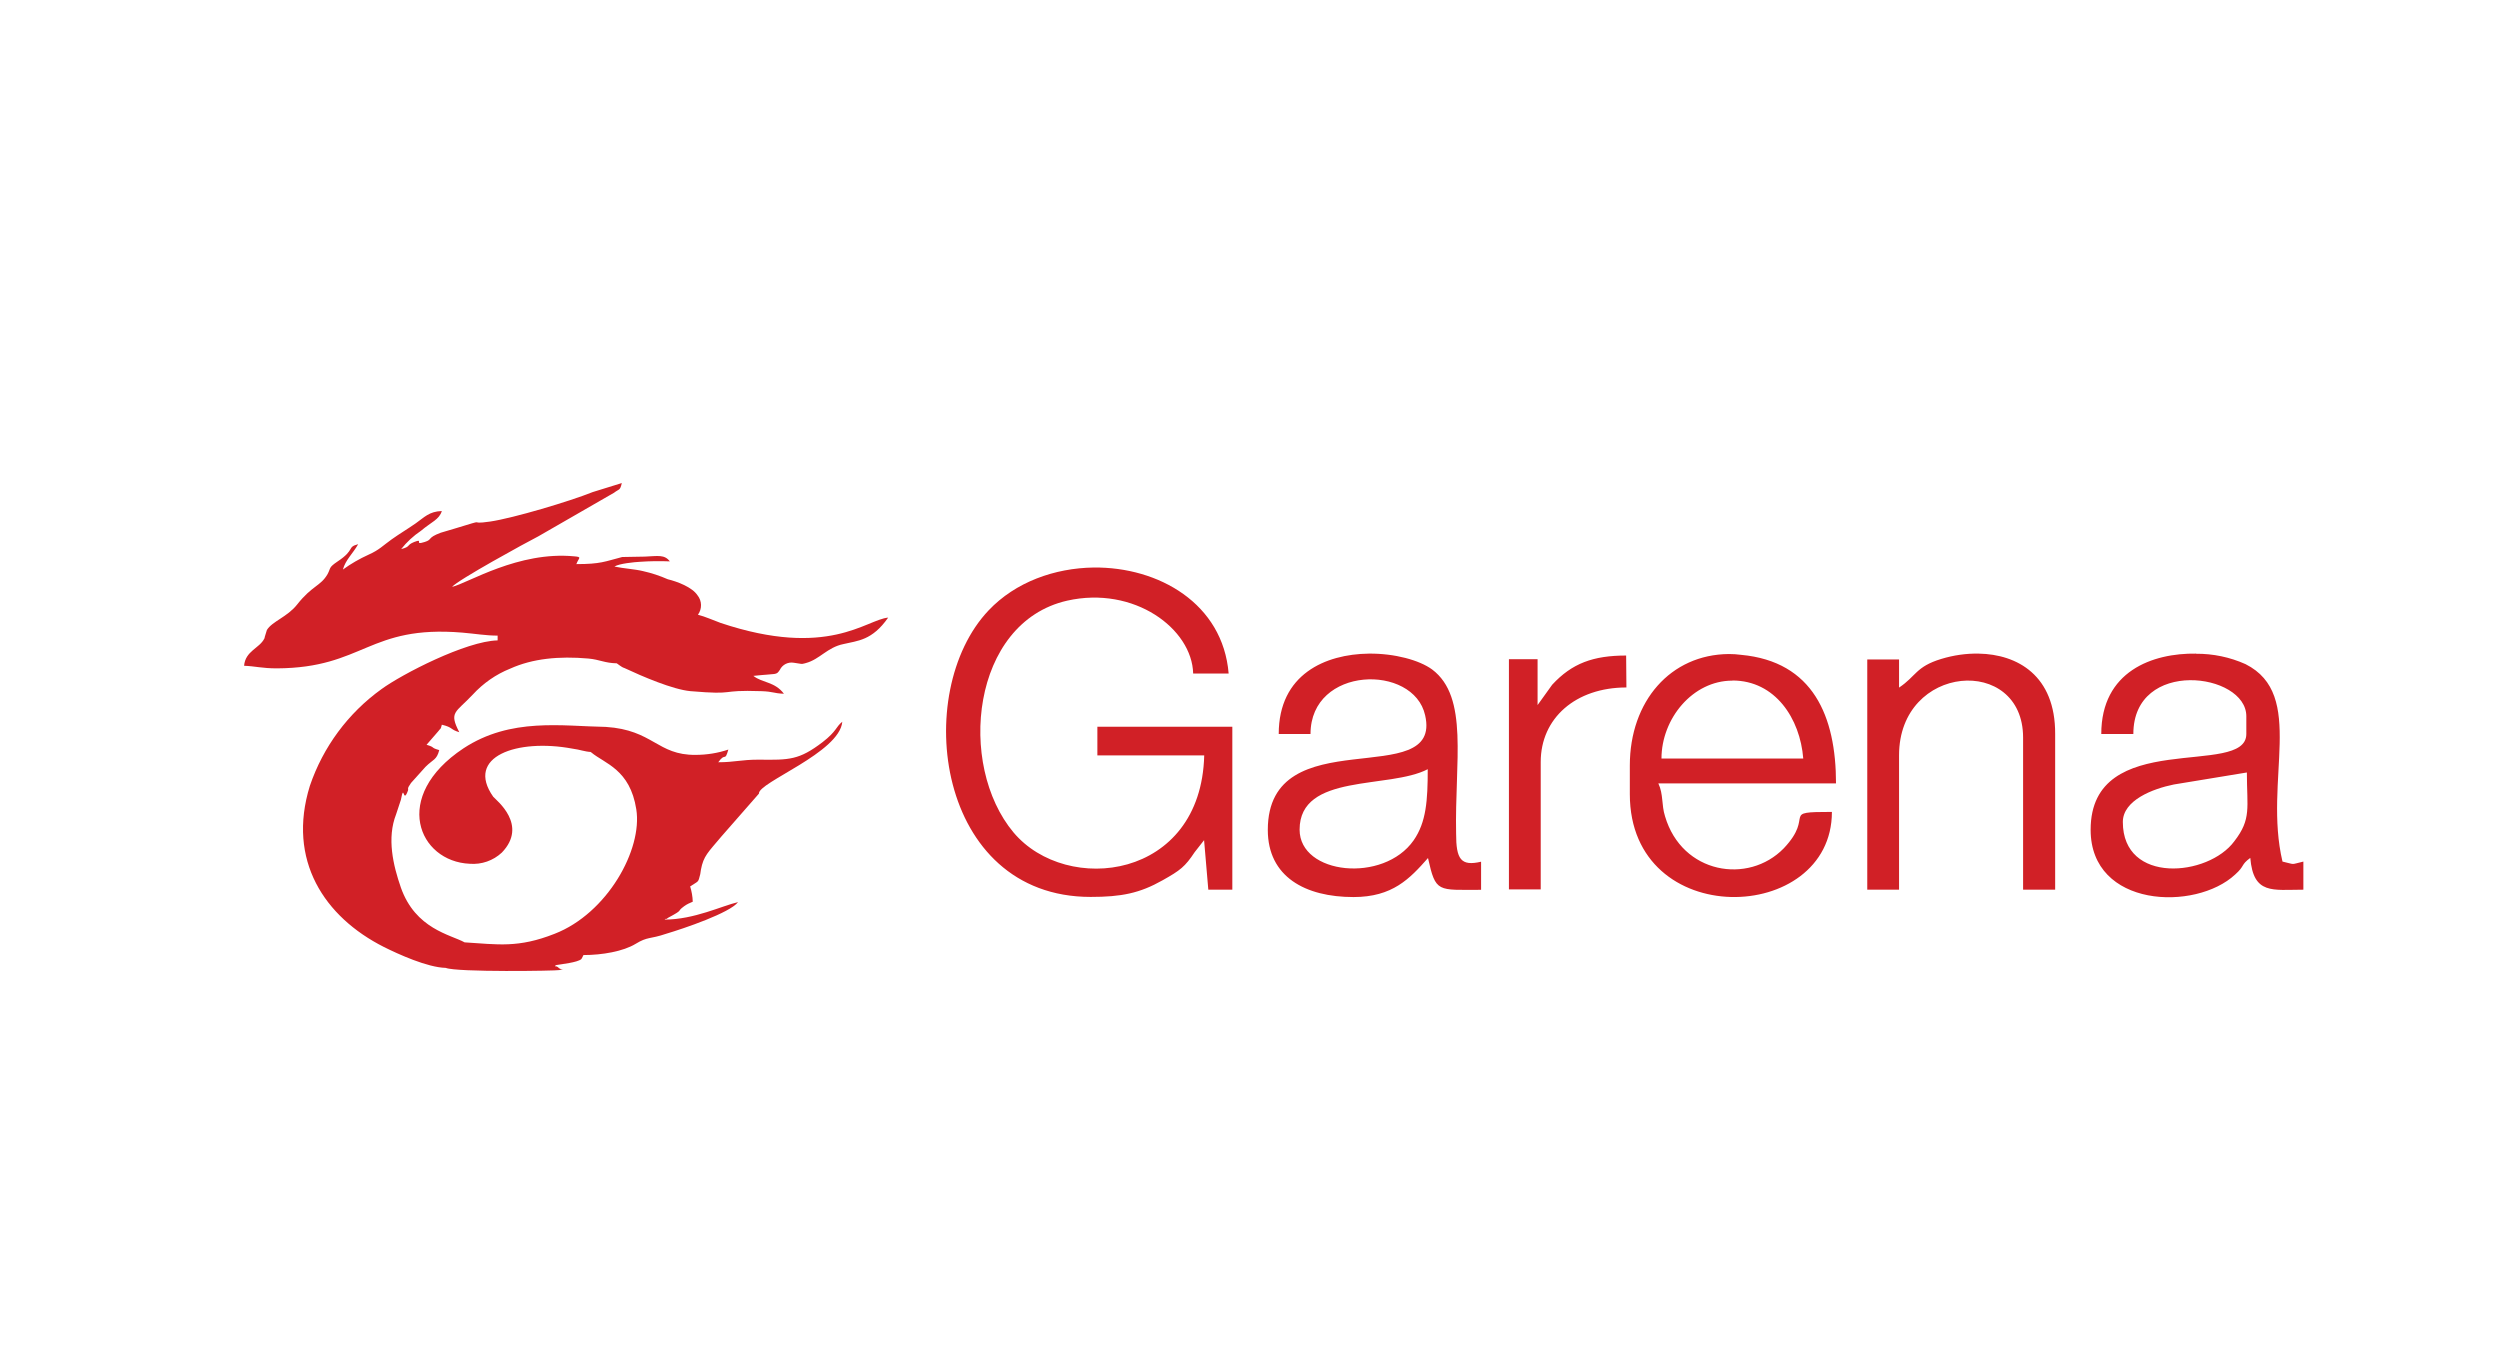 <?xml version="1.0" encoding="UTF-8"?>
<svg id="Layer_1" data-name="Layer 1" xmlns="http://www.w3.org/2000/svg" viewBox="0 0 183.21 100">
  <defs>
    <style>
      .cls-1 {
        fill: #d12026;
      }
    </style>
  </defs>
  <path class="cls-1" d="M43.33,55.14c.98,.82,2.84,1.23,3.3,4.17,.47,2.95-2.13,7.62-5.98,9.12-2.68,1.06-4.17,.78-6.6,.63-1.04-.57-3.6-.98-4.67-4.01-.57-1.64-1.04-3.63-.35-5.38l.35-1.06c.25-1.31,.14,.39,.52-.68,.05-.16-.11-.08,.22-.55l1.06-1.18c.57-.57,.82-.49,1.01-1.23-.68-.19-.25-.19-.93-.39l.85-.98c.22-.3,.16-.08,.27-.49,.82,.19,.6,.35,1.28,.55-.78-1.5-.27-1.42,.98-2.75,.76-.83,1.7-1.49,2.75-1.91,1.64-.74,3.57-.93,5.73-.74,.85,.08,1.18,.33,2.08,.35l.22,.16c.11,.08,.22,.15,.35,.19,1.28,.6,3.53,1.57,4.83,1.69,3.53,.3,1.94-.11,5.19,0,.9,.03,.88,.16,1.66,.19-.68-.9-1.57-.78-2.24-1.31,1.77-.19,1.66-.03,1.94-.44,.19-.39,.61-.6,1.04-.52l.52,.08h.1s.11-.03,.14-.03,.08-.03,.11-.03c1.01-.27,1.57-1.15,2.75-1.39,1.04-.25,2.1-.25,3.28-1.94-1.61,.14-4.39,3.03-12.28,.39-.6-.22-1.12-.46-1.66-.6,.31-.43,.3-1.01-.03-1.42-.39-.6-1.48-1.01-2.18-1.18-.59-.26-1.2-.46-1.83-.6-.57-.14-1.42-.19-2.08-.33,.33-.22,1.48-.33,1.88-.35,.73-.05,1.45-.06,2.18-.03-.39-.52-.88-.39-1.83-.35l-1.66,.03c-1.28,.33-1.57,.52-3.36,.52,.16-.46,.46-.52-.16-.57-4.09-.39-7.78,1.96-8.95,2.24,.39-.49,5.43-3.25,6.33-3.71l5.54-3.19c.39-.3,.44-.14,.57-.71l-2.13,.66c-1.69,.68-5.82,1.91-7.51,2.16-1.86,.27,.08-.3-2.62,.52l-1.01,.3c-1.04,.39-.57,.49-1.18,.68-.85,.27,0-.3-.77,0-.6,.25-.22,.33-.95,.52,.41-.52,.9-.97,1.45-1.34,.78-.66,1.34-.82,1.53-1.45-.93,.03-1.28,.46-1.91,.9-.63,.44-1.15,.74-1.77,1.18s-.9,.77-1.69,1.12c-.66,.3-1.29,.66-1.88,1.09,.19-.71,.74-1.18,1.12-1.86-.85,.22-.19,.39-1.5,1.26-.68,.46-.49,.46-.74,.93-.52,.9-1.12,.82-2.24,2.24-.71,.9-1.83,1.23-2.21,1.86l-.16,.52s0,.08-.03,.11c-.35,.71-1.39,.9-1.48,1.99,.82,.03,1.31,.19,2.4,.19,6.39-.03,6.71-3.19,13.59-2.62,.95,.08,1.72,.22,2.59,.22v.35c-2.32,.05-7.02,2.48-8.51,3.57-2.45,1.76-4.28,4.24-5.25,7.09-1.69,5.46,1.07,9.61,5.43,11.81,1.04,.52,3.19,1.5,4.53,1.53,.82,.33,8.13,.22,8.33,.16,.6-.19,.14,.03-.03-.14-.39-.39-.39,.25-.25-.22,.46-.08,1.57-.19,1.88-.44,0-.03,.05-.05,.05-.08l.11-.22c1.37,0,2.92-.27,3.82-.82s1.04-.33,2.24-.74c1.31-.39,4.67-1.53,5.27-2.32-1.18,.27-3.22,1.28-5.38,1.28,.03-.03,.11-.08,.11-.05s.11-.05,.14-.08c1.23-.66,.55-.39,1.18-.85,.19-.14,.41-.24,.63-.33-.01-.38-.08-.76-.19-1.12,.66-.44,.57-.25,.74-.9l.05-.33c.19-1.01,.52-1.26,1.5-2.43l2.75-3.14c-.08-.82,5.92-3,6.11-5.27-.49,.39-.39,.68-1.45,1.5-1.72,1.31-2.43,1.31-4.67,1.28-1.31,0-1.77,.19-2.97,.19,.55-.78,.46,.03,.74-.93-.77,.26-1.59,.39-2.4,.39-2.81,.03-3.11-1.83-6.58-2.05-3.19-.05-6.96-.71-10.43,1.57-5.32,3.53-3.3,8.3,.46,8.46,.86,.07,1.72-.23,2.35-.82,1.94-2.02-.39-3.82-.63-4.09-2.08-2.95,1.75-4.28,5.79-3.53,.6,.08,.88,.22,1.39,.25h-.04Z"/>
  <path class="cls-1" d="M80.15,41.59c-2.86,.04-5.73,1.06-7.7,3.14-5.69,6-3.82,21,7.48,21,2.25,0,3.59-.27,5.27-1.22,1.3-.73,1.64-.99,2.35-2.06l.69-.88,.31,3.63h1.76v-11.94h-9.89v2.1h7.83c-.23,9.12-10.08,10.27-13.97,5.65-4.16-4.96-3.09-15.39,3.92-16.99,4.92-1.11,9.16,2.06,9.24,5.34h2.6c-.42-5.13-5.13-7.82-9.89-7.77Zm64.86,6.31c-.93-.02-1.86,.12-2.75,.39-1.87,.57-1.83,1.26-3.09,2.1v-2.06h-2.33v16.87h2.33v-9.85c0-6.72,9.09-7.37,9.09-1.3v11.15h2.35v-11.41c.02-4.29-2.77-5.84-5.6-5.89h0Zm-44.7,0c-3.17,.04-6.6,1.5-6.6,5.89h2.33c0-5,7.56-5.16,8.4-1.37,1.3,5.65-11.53,.19-11.53,8.4,0,3.44,2.75,4.92,6.28,4.92,2.86,0,4.12-1.34,5.46-2.86,.57,2.56,.69,2.33,3.89,2.33v-2.06c-1.49,.35-1.83-.19-1.83-2.06-.11-5.27,.95-10-1.76-12.03-.93-.68-2.74-1.18-4.64-1.16h0Zm60.64,0c-3.2-.05-6.96,1.29-6.96,5.89h2.35c0-5.58,8.28-4.5,8.28-1.3v1.3c0,3.25-11.41-.53-11.41,7.02,0,5.72,7.68,5.99,10.59,3.28,.73-.65,.39-.69,1.11-1.22,.23,2.71,1.64,2.33,3.89,2.33v-2.06c-.99,.23-.53,.23-1.53,0-1.41-5.96,1.76-12.22-2.71-14.47-1.14-.51-2.38-.77-3.63-.76h0Zm-34.25,.03c-4.27,.03-7.26,3.45-7.26,8.17v2.1c0,10.08,14.81,9.58,14.81,1.3-3.89,0-1.18,.19-3.53,2.67-2.6,2.67-7.46,1.87-8.7-2.35-.27-.84-.11-1.6-.49-2.41h13.02c0-4.92-1.68-8.93-6.95-9.42-.3-.04-.6-.06-.9-.06h0Zm-7.53,.11c-2.41,0-3.97,.57-5.42,2.14l-1.07,1.49v-3.36h-2.1v16.87h2.33v-9.34c0-3.21,2.56-5.46,6.28-5.46l-.02-2.34Zm7.79,1.83c3.14,0,4.96,2.79,5.19,5.72h-10.39c0-2.93,2.29-5.71,5.19-5.71h0Zm-22.33,6.48c0,2.33-.11,3.9-1.03,5.23-2.21,3.17-8.36,2.52-8.36-.78,0-4.17,6.56-2.95,9.39-4.43h0Zm60.03,.26c0,2.6,.35,3.4-.92,5.04-1.91,2.6-8.17,3.17-8.17-1.41,0-1.6,2.21-2.44,3.74-2.75l5.35-.88Z"/>
</svg>